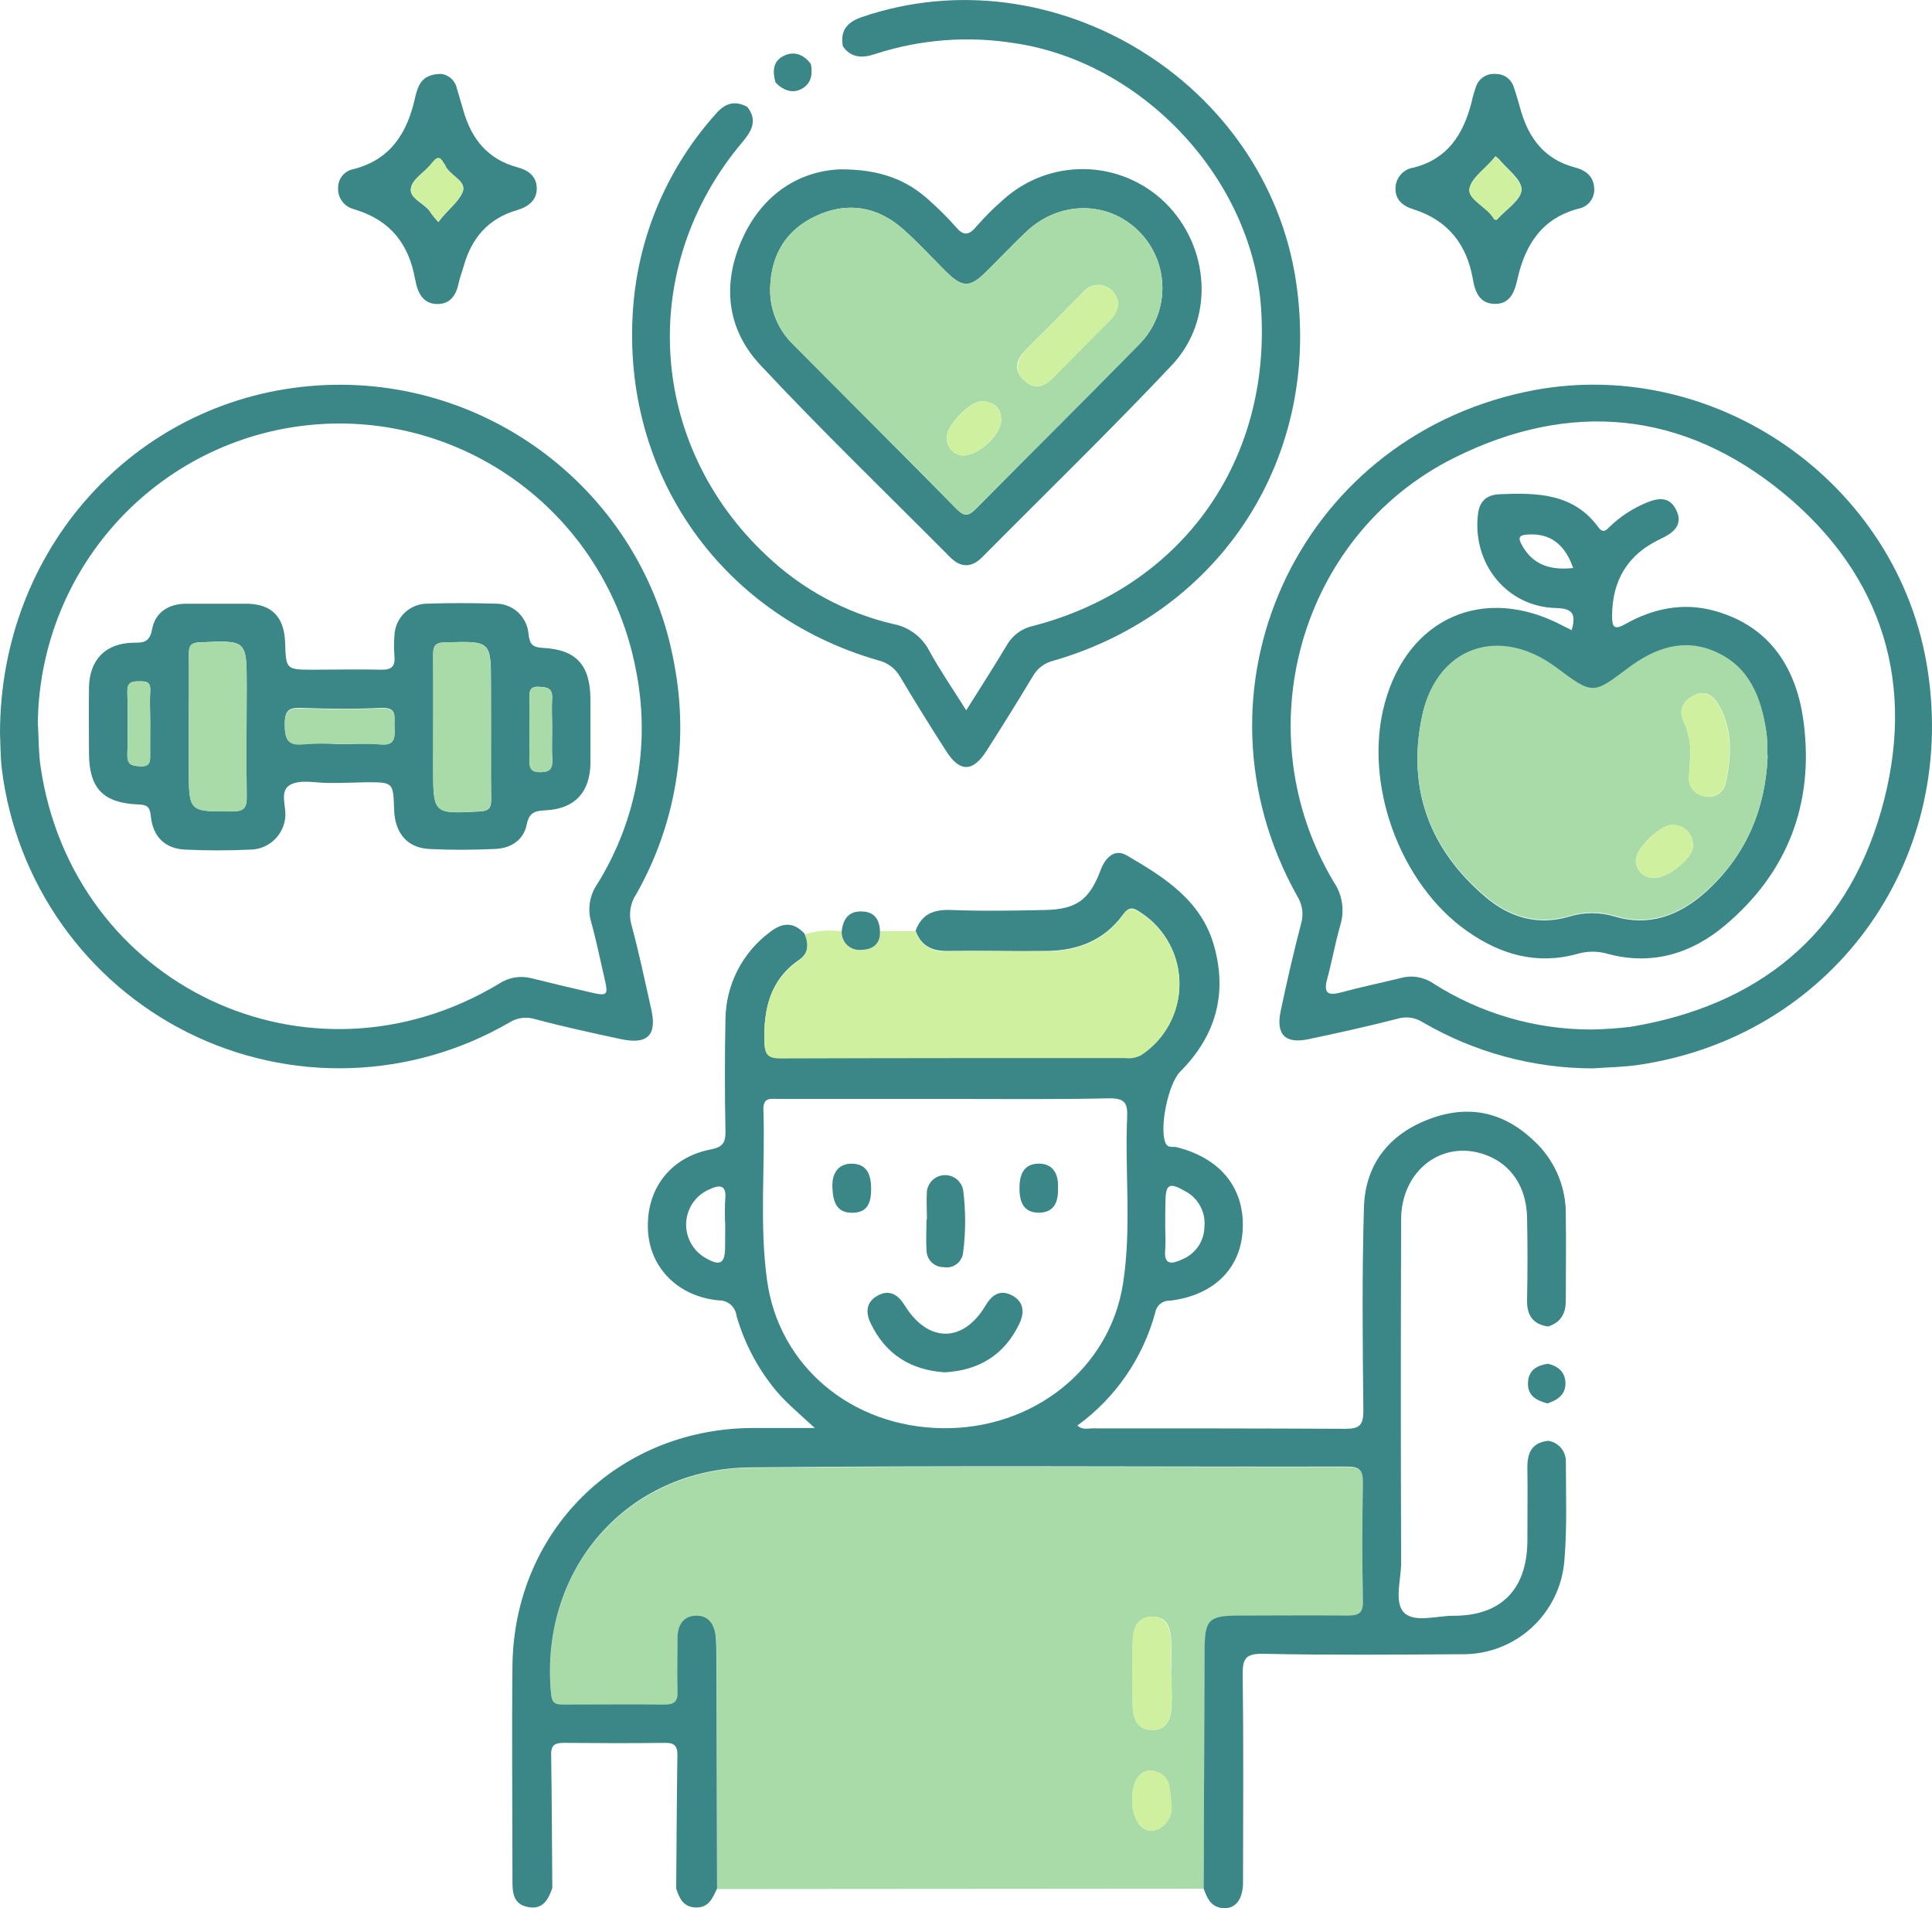 <svg width="81" height="80" viewBox="0 0 81 80" fill="none" xmlns="http://www.w3.org/2000/svg">
<g clip-path="url(#clip0_280_2492)">
<path d="M50.464 79.186L30.069 79.201C30.058 75.98 30.049 72.758 30.041 69.536C30.041 69.24 30.041 68.944 30.012 68.65C29.969 68.135 29.74 67.746 29.181 67.759C28.622 67.772 28.411 68.163 28.411 68.686C28.411 69.438 28.388 70.191 28.411 70.943C28.426 71.373 28.265 71.492 27.854 71.486C26.438 71.468 25.019 71.474 23.602 71.486C23.279 71.486 23.145 71.409 23.11 71.046C22.596 65.86 26.248 61.594 31.465 61.54C39.809 61.455 48.157 61.52 56.504 61.507C56.994 61.507 57.153 61.659 57.146 62.151C57.123 63.815 57.117 65.482 57.146 67.146C57.146 67.661 56.958 67.761 56.494 67.754C54.998 67.728 53.499 67.754 52.001 67.754C50.654 67.754 50.51 67.903 50.507 69.299L50.464 79.186ZM49.114 70.209H49.096C49.096 69.694 49.135 69.191 49.096 68.689C49.057 68.186 48.883 67.759 48.288 67.782C47.692 67.805 47.518 68.23 47.495 68.715C47.461 69.675 47.461 70.639 47.495 71.6C47.513 72.079 47.705 72.519 48.28 72.532C48.909 72.548 49.083 72.081 49.122 71.571C49.142 71.121 49.114 70.654 49.114 70.209ZM47.467 75.438C47.467 76.43 47.998 77.004 48.626 76.654C48.81 76.542 48.954 76.375 49.038 76.177C49.123 75.979 49.143 75.759 49.096 75.549C49.034 75.095 49.119 74.552 48.544 74.312C47.931 74.044 47.474 74.518 47.467 75.438Z" fill="#A8DBA8"/>
<path d="M50.464 79.186L50.502 69.281C50.502 67.89 50.648 67.736 51.996 67.736C53.494 67.736 54.993 67.72 56.489 67.736C56.953 67.736 57.151 67.653 57.141 67.128C57.107 65.464 57.112 63.797 57.141 62.133C57.141 61.641 56.989 61.489 56.499 61.489C48.152 61.502 39.804 61.438 31.46 61.523C26.243 61.577 22.599 65.842 23.105 71.028C23.14 71.391 23.274 71.471 23.597 71.468C25.014 71.468 26.42 71.453 27.849 71.468C28.26 71.468 28.421 71.355 28.406 70.925C28.38 70.173 28.406 69.421 28.406 68.668C28.406 68.153 28.632 67.756 29.176 67.741C29.72 67.725 29.964 68.122 30.007 68.632C30.033 68.926 30.035 69.222 30.035 69.518C30.046 72.738 30.055 75.96 30.064 79.183C29.879 79.562 29.733 79.977 29.196 79.974C28.66 79.972 28.486 79.603 28.35 79.181C28.365 77.311 28.373 75.441 28.401 73.57C28.401 73.176 28.247 73.068 27.888 73.073C26.476 73.089 25.065 73.086 23.651 73.073C23.305 73.073 23.102 73.132 23.107 73.55C23.135 75.42 23.143 77.29 23.156 79.16C22.986 79.645 22.756 80.08 22.129 79.954C21.503 79.828 21.485 79.333 21.485 78.825C21.485 75.819 21.455 72.816 21.485 69.809C21.565 64.207 25.848 59.954 31.444 59.871C32.296 59.871 33.145 59.871 34.162 59.871C33.477 59.238 32.866 58.743 32.386 58.12C31.697 57.241 31.185 56.237 30.877 55.162C30.855 54.982 30.767 54.816 30.63 54.697C30.493 54.579 30.317 54.516 30.136 54.521C28.437 54.364 27.249 53.161 27.167 51.595C27.074 49.874 28.085 48.524 29.797 48.192C30.295 48.096 30.425 47.919 30.415 47.419C30.384 45.863 30.384 44.307 30.415 42.751C30.42 42.038 30.59 41.336 30.912 40.7C31.234 40.064 31.699 39.512 32.27 39.088C32.797 38.668 33.274 38.64 33.741 39.155C33.918 39.567 33.9 39.972 33.515 40.234C32.283 41.077 32.011 42.295 32.05 43.681C32.065 44.196 32.204 44.359 32.73 44.356C37.541 44.335 42.352 44.356 47.164 44.341C47.401 44.375 47.644 44.331 47.854 44.214C48.343 43.892 48.745 43.453 49.023 42.937C49.302 42.421 49.448 41.843 49.45 41.256C49.451 40.669 49.308 40.091 49.032 39.573C48.756 39.055 48.357 38.614 47.87 38.29C47.546 38.063 47.356 37.957 47.064 38.369C46.294 39.415 45.196 39.848 43.933 39.869C42.542 39.889 41.152 39.851 39.763 39.869C39.094 39.884 38.621 39.673 38.388 39.024C38.645 38.31 39.158 38.125 39.881 38.153C41.19 38.205 42.504 38.181 43.815 38.153C45.126 38.125 45.675 37.731 46.143 36.484C46.338 35.956 46.728 35.569 47.231 35.86C48.809 36.78 50.384 37.754 50.91 39.691C51.462 41.703 50.954 43.449 49.486 44.923C48.973 45.438 48.608 47.272 48.855 47.898C48.955 48.156 49.163 48.06 49.325 48.096C51.149 48.55 52.175 49.789 52.103 51.515C52.039 53.171 50.903 54.312 49.045 54.534C48.902 54.527 48.761 54.573 48.65 54.662C48.538 54.752 48.462 54.879 48.437 55.021C47.921 56.932 46.768 58.607 45.17 59.768C45.38 59.961 45.601 59.887 45.794 59.887C49.327 59.887 52.858 59.887 56.389 59.905C56.976 59.905 57.159 59.776 57.159 59.158C57.13 56.311 57.1 53.462 57.184 50.618C57.241 48.774 58.283 47.507 60.007 46.888C61.731 46.27 63.209 46.698 64.472 47.986C64.856 48.381 65.158 48.849 65.36 49.364C65.562 49.877 65.659 50.427 65.647 50.979C65.665 52.159 65.647 53.341 65.647 54.523C65.647 55.075 65.437 55.448 64.903 55.616C64.261 55.52 64.01 55.142 64.023 54.5C64.047 53.346 64.047 52.193 64.023 51.041C63.995 49.753 63.345 48.802 62.275 48.416C60.479 47.761 58.75 49.06 58.742 51.126C58.727 55.934 58.727 60.735 58.742 65.528C58.742 66.244 58.437 67.182 58.87 67.615C59.304 68.047 60.24 67.738 60.956 67.743C62.922 67.743 64.007 66.651 64.036 64.652C64.036 63.606 64.051 62.561 64.036 61.515C64.036 60.886 64.238 60.484 64.911 60.407C65.125 60.44 65.32 60.551 65.457 60.72C65.594 60.89 65.662 61.104 65.65 61.322C65.65 62.689 65.704 64.065 65.588 65.422C65.504 66.505 65.012 67.514 64.213 68.245C63.413 68.976 62.366 69.373 61.285 69.356C58.506 69.374 55.724 69.395 52.948 69.338C52.201 69.325 52.093 69.565 52.101 70.229C52.137 73.127 52.121 76.025 52.114 78.921C52.114 79.694 51.742 80.095 51.169 79.987C50.728 79.897 50.6 79.539 50.464 79.186ZM39.707 46.074H32.648C32.34 46.074 31.991 45.984 32.006 46.517C32.086 48.903 31.832 51.298 32.158 53.673C32.653 57.28 35.701 59.825 39.509 59.879C43.317 59.933 46.53 57.385 47.084 53.812C47.446 51.494 47.156 49.15 47.256 46.821C47.282 46.236 47.143 46.048 46.522 46.048C44.251 46.1 41.978 46.074 39.707 46.074ZM48.852 51.334C48.852 51.682 48.88 52.032 48.852 52.378C48.783 53.068 49.14 52.998 49.566 52.8C49.84 52.688 50.074 52.497 50.24 52.252C50.406 52.006 50.495 51.716 50.497 51.419C50.523 51.123 50.461 50.825 50.32 50.564C50.178 50.302 49.963 50.088 49.702 49.949C49.011 49.549 48.863 49.639 48.86 50.448C48.852 50.747 48.855 51.041 48.852 51.334ZM30.405 51.396C30.386 51.023 30.386 50.649 30.405 50.276C30.474 49.652 30.148 49.678 29.753 49.861C29.477 49.976 29.238 50.166 29.064 50.411C28.89 50.655 28.788 50.944 28.769 51.243C28.75 51.543 28.816 51.842 28.958 52.106C29.1 52.371 29.314 52.59 29.574 52.738C30.192 53.102 30.4 52.98 30.4 52.275L30.405 51.396Z" fill="#3B8686"/>
<path d="M0 30.752C0 23.024 5.622 16.842 12.976 16.188C20.331 15.533 26.982 20.613 28.27 27.849C28.899 31.151 28.333 34.569 26.674 37.488C26.549 37.675 26.467 37.888 26.432 38.11C26.398 38.333 26.412 38.56 26.474 38.776C26.79 39.938 27.036 41.121 27.3 42.295C27.557 43.408 27.144 43.81 26.017 43.563C24.819 43.305 23.618 43.047 22.425 42.725C22.25 42.672 22.067 42.656 21.886 42.679C21.705 42.702 21.531 42.763 21.375 42.859C19.337 44.045 17.039 44.706 14.685 44.782C12.331 44.858 9.994 44.348 7.885 43.296C5.775 42.245 3.958 40.685 2.595 38.756C1.233 36.828 0.368 34.59 0.077 32.244C0.01 31.651 0.018 31.056 0 30.752ZM1.594 30.438C1.627 31 1.617 31.569 1.699 32.125C3.033 41.332 12.966 46.036 20.926 41.242C21.125 41.109 21.35 41.021 21.586 40.982C21.822 40.944 22.063 40.956 22.294 41.017C23.064 41.211 23.852 41.394 24.631 41.577C25.509 41.783 25.519 41.77 25.322 40.92C25.145 40.162 24.993 39.4 24.783 38.653C24.705 38.386 24.688 38.105 24.733 37.83C24.777 37.556 24.882 37.295 25.04 37.066C26.718 34.369 27.294 31.125 26.646 28.011C26.042 24.916 24.312 22.158 21.793 20.273C19.274 18.388 16.147 17.512 13.02 17.815C9.892 18.117 6.989 19.578 4.876 21.911C2.762 24.245 1.59 27.284 1.586 30.438H1.594Z" fill="#3B8686"/>
<path d="M66.756 44.794C64.259 44.785 61.808 44.118 59.648 42.859C59.495 42.76 59.322 42.695 59.141 42.669C58.96 42.643 58.776 42.657 58.601 42.71C57.362 43.029 56.11 43.305 54.857 43.57C53.88 43.776 53.482 43.369 53.695 42.383C53.952 41.151 54.236 39.923 54.554 38.707C54.608 38.517 54.62 38.318 54.592 38.122C54.563 37.927 54.493 37.74 54.388 37.573C49.587 28.988 54.342 18.483 63.946 16.432C71.77 14.755 79.633 20.201 80.823 28.125C82.055 36.229 76.733 43.475 68.675 44.65C68.042 44.742 67.398 44.748 66.756 44.794ZM66.689 43.163C67.251 43.155 67.812 43.117 68.37 43.05C73.684 42.164 77.369 39.227 78.865 34.008C80.361 28.789 78.989 24.158 74.785 20.688C70.582 17.218 65.835 16.77 60.975 19.191C54.46 22.439 52.16 30.701 55.922 36.983C56.099 37.245 56.215 37.542 56.262 37.854C56.309 38.166 56.286 38.485 56.194 38.787C55.979 39.534 55.845 40.301 55.642 41.051C55.483 41.636 55.671 41.757 56.215 41.61C57.041 41.388 57.878 41.213 58.709 41.01C58.939 40.943 59.181 40.928 59.418 40.965C59.654 41.002 59.88 41.09 60.079 41.224C62.055 42.487 64.347 43.16 66.689 43.163Z" fill="#3B8686"/>
<path d="M31.329 4.48C31.775 5.051 31.516 5.492 31.116 5.969C26.712 11.198 27.148 18.624 32.142 23.297C33.625 24.707 35.455 25.695 37.444 26.162C37.768 26.222 38.075 26.356 38.339 26.554C38.604 26.752 38.82 27.008 38.97 27.303C39.417 28.119 39.948 28.887 40.51 29.781C41.108 28.825 41.667 27.96 42.196 27.076C42.31 26.867 42.467 26.685 42.657 26.542C42.847 26.399 43.065 26.298 43.297 26.247C49.532 24.634 53.304 19.358 52.871 12.918C52.504 7.509 47.928 2.615 42.553 1.813C40.594 1.495 38.587 1.649 36.699 2.262C36.186 2.437 35.701 2.45 35.339 1.945C35.209 1.26 35.537 0.914 36.163 0.706C44.156 -2.007 53.068 3.416 54.333 11.783C55.437 19.085 51.254 25.649 44.164 27.702C43.986 27.744 43.819 27.822 43.673 27.931C43.526 28.04 43.404 28.178 43.312 28.336C42.678 29.392 42.029 30.435 41.364 31.473C40.79 32.378 40.238 32.385 39.673 31.497C39.011 30.466 38.357 29.415 37.728 28.359C37.629 28.189 37.497 28.042 37.339 27.926C37.181 27.81 37.001 27.727 36.81 27.684C30.092 25.75 25.907 19.619 26.569 12.607C26.849 9.701 28.051 6.961 29.997 4.791C30.382 4.333 30.795 4.194 31.329 4.48Z" fill="#3B8686"/>
<path d="M38.386 39.044C38.619 39.693 39.091 39.905 39.761 39.889C41.149 39.858 42.54 39.889 43.931 39.889C45.193 39.869 46.299 39.436 47.061 38.39C47.364 37.978 47.544 38.083 47.867 38.31C48.354 38.635 48.754 39.076 49.029 39.593C49.305 40.111 49.449 40.69 49.447 41.277C49.446 41.864 49.299 42.441 49.021 42.958C48.742 43.474 48.341 43.913 47.852 44.235C47.641 44.351 47.399 44.395 47.161 44.361C42.35 44.361 37.539 44.361 32.727 44.377C32.201 44.377 32.063 44.23 32.047 43.702C32.009 42.311 32.281 41.097 33.513 40.255C33.898 39.997 33.916 39.588 33.738 39.176C34.236 39.02 34.762 38.976 35.278 39.047C35.273 39.154 35.291 39.26 35.331 39.359C35.371 39.459 35.432 39.548 35.509 39.621C35.587 39.695 35.679 39.751 35.78 39.785C35.881 39.819 35.988 39.831 36.094 39.82C36.551 39.82 36.915 39.593 36.882 39.031L38.386 39.044Z" fill="#CFF09E"/>
<path d="M18.501 3.099C18.66 3.12 18.809 3.19 18.926 3.3C19.044 3.41 19.124 3.554 19.156 3.712C19.248 4.021 19.338 4.328 19.428 4.637C19.766 5.827 20.454 6.682 21.688 7.012C22.127 7.13 22.491 7.372 22.504 7.88C22.517 8.387 22.153 8.673 21.673 8.812C20.49 9.155 19.782 9.961 19.448 11.131C19.376 11.388 19.276 11.646 19.22 11.904C19.109 12.419 18.845 12.759 18.309 12.746C17.772 12.733 17.539 12.331 17.434 11.852C17.434 11.801 17.408 11.746 17.4 11.695C17.144 10.245 16.374 9.255 14.947 8.807L14.796 8.756C14.614 8.703 14.455 8.592 14.343 8.439C14.23 8.286 14.171 8.101 14.175 7.911C14.165 7.72 14.225 7.532 14.342 7.381C14.459 7.231 14.627 7.128 14.814 7.092C16.397 6.69 17.09 5.546 17.413 4.049C17.534 3.557 17.698 3.101 18.501 3.099ZM18.378 9.31C18.732 8.82 19.209 8.488 19.389 8.068C19.602 7.568 18.817 7.365 18.648 6.911C18.648 6.886 18.614 6.87 18.601 6.847C18.416 6.504 18.28 6.625 18.088 6.865C17.806 7.22 17.285 7.506 17.226 7.895C17.151 8.349 17.847 8.526 18.073 8.944C18.166 9.073 18.268 9.195 18.378 9.31Z" fill="#3B8686"/>
<path d="M66.84 7.96C66.838 8.145 66.773 8.324 66.656 8.467C66.539 8.609 66.377 8.708 66.196 8.745C64.656 9.14 63.943 10.252 63.617 11.71C63.502 12.226 63.325 12.741 62.683 12.741C62.042 12.741 61.842 12.249 61.752 11.71C61.495 10.229 60.692 9.225 59.245 8.771C58.791 8.63 58.475 8.349 58.508 7.846C58.522 7.643 58.604 7.451 58.742 7.302C58.88 7.153 59.065 7.056 59.265 7.027C60.689 6.669 61.346 5.636 61.69 4.312C61.741 4.076 61.807 3.844 61.888 3.617C61.948 3.452 62.06 3.312 62.208 3.219C62.356 3.126 62.53 3.085 62.704 3.101C62.867 3.097 63.028 3.144 63.162 3.236C63.297 3.329 63.399 3.462 63.453 3.617C63.581 3.967 63.671 4.333 63.779 4.691C64.123 5.842 64.79 6.682 65.993 7.009C66.455 7.13 66.835 7.36 66.84 7.96ZM62.696 6.553C62.347 7.027 61.718 7.424 61.613 7.888C61.508 8.351 62.35 8.679 62.64 9.176C62.658 9.207 62.729 9.209 62.752 9.214C63.13 8.789 63.779 8.387 63.792 7.955C63.805 7.522 63.186 7.094 62.84 6.667C62.795 6.625 62.747 6.587 62.696 6.553Z" fill="#3B8686"/>
<path d="M33.998 2.687C34.075 3.101 34.021 3.49 33.626 3.717C33.23 3.944 32.827 3.784 32.514 3.459C32.394 3.024 32.383 2.591 32.835 2.354C33.287 2.117 33.7 2.282 33.998 2.687Z" fill="#3B8686"/>
<path d="M64.88 58.841C64.418 58.717 64.028 58.521 64.062 57.95C64.092 57.434 64.449 57.241 64.906 57.177C65.324 57.28 65.617 57.522 65.632 57.973C65.647 58.475 65.296 58.697 64.88 58.841Z" fill="#3B8686"/>
<path d="M36.892 39.034C36.925 39.596 36.561 39.82 36.104 39.822C35.998 39.834 35.891 39.822 35.79 39.788C35.689 39.753 35.596 39.698 35.519 39.624C35.441 39.551 35.381 39.461 35.341 39.362C35.301 39.263 35.283 39.156 35.288 39.05C35.344 38.534 35.583 38.189 36.137 38.215C36.64 38.225 36.879 38.539 36.892 39.034Z" fill="#3B8686"/>
<path d="M49.114 70.209C49.114 70.662 49.142 71.121 49.114 71.571C49.075 72.087 48.901 72.548 48.272 72.532C47.697 72.519 47.502 72.079 47.487 71.6C47.454 70.639 47.454 69.675 47.487 68.715C47.502 68.23 47.713 67.805 48.28 67.782C48.847 67.759 49.05 68.223 49.088 68.689C49.127 69.155 49.088 69.701 49.088 70.209H49.114Z" fill="#CFF09E"/>
<path d="M47.467 75.438C47.467 74.518 47.931 74.044 48.552 74.302C49.127 74.541 49.042 75.075 49.104 75.538C49.152 75.751 49.132 75.974 49.046 76.174C48.961 76.374 48.814 76.543 48.627 76.654C47.998 77.004 47.457 76.43 47.467 75.438Z" fill="#CFF09E"/>
<path d="M35.24 7.099C36.923 7.099 38.037 7.548 38.981 8.421C39.362 8.758 39.722 9.119 40.059 9.5C40.377 9.884 40.606 9.892 40.931 9.5C41.284 9.097 41.664 8.718 42.068 8.367C43.002 7.525 44.219 7.069 45.474 7.09C46.73 7.112 47.93 7.609 48.835 8.483C50.729 10.332 50.942 13.393 49.127 15.314C46.538 18.06 43.826 20.69 41.173 23.367C40.736 23.805 40.282 23.81 39.841 23.367C37.18 20.688 34.452 18.06 31.886 15.312C30.454 13.789 30.267 11.888 31.132 9.99C31.997 8.091 33.564 7.161 35.24 7.099ZM32.289 12.053C32.274 12.498 32.353 12.941 32.519 13.353C32.686 13.765 32.937 14.138 33.257 14.446C35.538 16.747 37.834 19.031 40.108 21.342C40.441 21.682 40.621 21.631 40.929 21.319C43.184 19.031 45.471 16.775 47.719 14.48C48.036 14.171 48.29 13.802 48.464 13.394C48.638 12.986 48.73 12.547 48.734 12.103C48.738 11.659 48.654 11.219 48.486 10.808C48.319 10.397 48.072 10.023 47.76 9.709C46.454 8.395 44.403 8.4 43.005 9.735C42.443 10.27 41.909 10.835 41.358 11.381C40.652 12.079 40.354 12.074 39.63 11.355C39.043 10.77 38.483 10.152 37.862 9.606C36.78 8.65 35.525 8.444 34.214 9.052C32.959 9.634 32.333 10.67 32.289 12.053Z" fill="#3B8686"/>
<path d="M18.378 9.31C18.269 9.191 18.169 9.064 18.078 8.931C17.852 8.514 17.157 8.336 17.231 7.882C17.29 7.506 17.811 7.22 18.093 6.852C18.281 6.613 18.417 6.491 18.607 6.834C18.607 6.857 18.642 6.873 18.653 6.898C18.817 7.365 19.602 7.568 19.389 8.058C19.21 8.488 18.732 8.83 18.378 9.31Z" fill="#CFF09E"/>
<path d="M62.697 6.553C62.745 6.589 62.791 6.629 62.833 6.672C63.179 7.102 63.805 7.548 63.785 7.96C63.764 8.372 63.123 8.794 62.746 9.22C62.722 9.22 62.651 9.22 62.633 9.181C62.35 8.666 61.504 8.372 61.606 7.893C61.709 7.414 62.338 7.027 62.697 6.553Z" fill="#CFF09E"/>
<path d="M39.602 57.537C38.185 57.439 37.128 56.788 36.502 55.477C36.276 55.005 36.32 54.575 36.812 54.312C37.305 54.049 37.662 54.294 37.934 54.735C38.899 56.296 40.361 56.314 41.298 54.771C41.555 54.333 41.886 54.042 42.401 54.297C42.917 54.552 42.979 55.013 42.727 55.518C42.096 56.821 41.031 57.458 39.602 57.537Z" fill="#3B8686"/>
<path d="M38.862 51.133C38.862 50.732 38.834 50.33 38.862 49.933C38.888 49.753 38.976 49.587 39.111 49.465C39.246 49.344 39.42 49.274 39.601 49.269C39.783 49.263 39.96 49.322 40.103 49.435C40.245 49.548 40.343 49.708 40.379 49.887C40.493 50.761 40.493 51.645 40.379 52.519C40.369 52.614 40.339 52.706 40.292 52.788C40.245 52.871 40.181 52.943 40.105 53C40.029 53.057 39.942 53.098 39.85 53.12C39.757 53.141 39.662 53.144 39.568 53.127C39.474 53.129 39.38 53.112 39.292 53.077C39.205 53.042 39.125 52.989 39.057 52.923C38.99 52.856 38.936 52.777 38.9 52.69C38.863 52.602 38.845 52.508 38.845 52.414C38.816 51.989 38.845 51.559 38.845 51.126L38.862 51.133Z" fill="#3B8686"/>
<path d="M44.357 49.789C44.375 50.358 44.229 50.832 43.562 50.845C42.951 50.845 42.758 50.453 42.743 49.892C42.728 49.279 42.892 48.779 43.577 48.787C44.154 48.797 44.383 49.232 44.357 49.789Z" fill="#3B8686"/>
<path d="M34.898 49.688C34.898 49.248 35.099 48.779 35.73 48.789C36.361 48.8 36.523 49.273 36.523 49.856C36.523 50.438 36.364 50.835 35.753 50.847C35.081 50.863 34.904 50.404 34.898 49.688Z" fill="#3B8686"/>
<path d="M32.289 12.053C32.333 10.67 32.959 9.634 34.211 9.052C35.525 8.444 36.777 8.65 37.862 9.606C38.483 10.152 39.043 10.77 39.63 11.355C40.354 12.074 40.657 12.079 41.357 11.381C41.909 10.835 42.443 10.271 43.005 9.735C44.403 8.4 46.453 8.395 47.76 9.709C48.072 10.023 48.319 10.397 48.486 10.808C48.653 11.219 48.737 11.659 48.734 12.103C48.73 12.547 48.638 12.986 48.464 13.394C48.29 13.802 48.036 14.171 47.719 14.48C45.471 16.775 43.195 19.032 40.929 21.319C40.623 21.631 40.441 21.682 40.108 21.342C37.834 19.024 35.538 16.747 33.256 14.446C32.937 14.138 32.686 13.765 32.519 13.353C32.352 12.941 32.274 12.498 32.289 12.053ZM46.885 12.769C46.876 12.608 46.824 12.452 46.733 12.319C46.643 12.185 46.517 12.079 46.371 12.012C46.21 11.942 46.031 11.927 45.86 11.967C45.69 12.008 45.537 12.103 45.425 12.239C44.638 13.041 43.845 13.837 43.046 14.629C42.627 15.041 42.45 15.487 42.933 15.943C43.415 16.399 43.803 16.185 44.19 15.796C44.96 15.013 45.73 14.235 46.5 13.462C46.703 13.282 46.838 13.037 46.885 12.769ZM40.385 19.096C41.052 19.096 41.968 18.197 41.976 17.638C41.983 17.079 41.668 16.865 41.191 16.819C40.713 16.772 39.697 17.821 39.7 18.302C39.688 18.401 39.697 18.5 39.726 18.595C39.755 18.689 39.803 18.776 39.868 18.851C39.932 18.925 40.012 18.986 40.101 19.028C40.19 19.07 40.286 19.093 40.385 19.096Z" fill="#A8DBA8"/>
<path d="M14.25 32.826H13.767C13.233 32.826 12.615 32.674 12.189 32.893C11.663 33.163 12.048 33.859 11.948 34.361C11.893 34.71 11.716 35.028 11.45 35.258C11.184 35.489 10.845 35.617 10.493 35.621C9.587 35.662 8.674 35.665 7.768 35.621C6.918 35.582 6.405 35.085 6.321 34.199C6.28 33.789 6.131 33.743 5.784 33.727C4.311 33.663 3.731 33.042 3.731 31.558C3.731 30.646 3.716 29.732 3.731 28.82C3.752 27.658 4.427 26.971 5.579 26.947C6.005 26.947 6.274 26.947 6.38 26.368C6.508 25.68 7.067 25.312 7.804 25.312C8.661 25.312 9.515 25.312 10.37 25.312C11.396 25.332 11.909 25.868 11.953 26.919C11.989 28.078 11.989 28.078 13.154 28.078C14.091 28.078 15.027 28.055 15.961 28.078C16.433 28.096 16.582 27.924 16.536 27.478C16.512 27.211 16.512 26.942 16.536 26.674C16.539 26.492 16.577 26.313 16.649 26.146C16.721 25.978 16.825 25.827 16.955 25.7C17.085 25.574 17.239 25.474 17.407 25.407C17.576 25.34 17.756 25.306 17.937 25.309C18.871 25.278 19.81 25.281 20.744 25.309C21.098 25.298 21.442 25.424 21.705 25.661C21.968 25.898 22.131 26.228 22.158 26.582C22.21 27.014 22.323 27.141 22.766 27.164C24.175 27.238 24.75 27.895 24.755 29.335C24.755 30.221 24.755 31.108 24.755 31.994C24.737 33.212 24.106 33.903 22.902 33.972C22.469 33.998 22.192 34.024 22.084 34.565C21.948 35.245 21.389 35.58 20.721 35.595C19.816 35.636 18.902 35.641 17.996 35.595C17.09 35.549 16.554 34.949 16.523 33.939C16.487 32.797 16.487 32.797 15.358 32.797L14.25 32.826ZM7.917 30.428V32.2C7.917 34.055 7.917 34.029 9.749 34.019C10.285 34.019 10.352 33.815 10.344 33.359C10.321 31.831 10.344 30.301 10.344 28.774C10.344 26.824 10.344 26.842 8.389 26.929C7.978 26.947 7.912 27.094 7.919 27.445C7.93 28.444 7.917 29.438 7.917 30.428ZM20.585 30.428V28.738C20.585 26.86 20.585 26.878 18.676 26.934C18.237 26.934 18.148 27.087 18.163 27.491C18.183 29.037 18.163 30.603 18.163 32.159C18.163 34.142 18.163 34.127 20.118 34.021C20.529 33.998 20.598 33.846 20.593 33.49C20.575 32.465 20.585 31.448 20.585 30.428ZM14.193 31.2C14.781 31.2 15.371 31.159 15.954 31.2C16.6 31.262 16.551 30.871 16.536 30.451C16.521 30.031 16.669 29.652 15.979 29.678C14.86 29.737 13.736 29.719 12.615 29.678C12.102 29.66 11.948 29.794 11.938 30.332C11.938 30.968 12.046 31.275 12.751 31.188C13.233 31.159 13.717 31.162 14.198 31.195L14.193 31.2ZM23.149 30.554C23.149 30.126 23.128 29.699 23.149 29.266C23.169 28.833 22.923 28.815 22.6 28.794C22.192 28.769 22.194 29.006 22.197 29.294C22.197 30.149 22.215 31.005 22.197 31.857C22.197 32.223 22.274 32.373 22.677 32.373C23.079 32.373 23.174 32.192 23.154 31.831C23.131 31.401 23.149 30.984 23.149 30.549V30.554ZM6.298 30.278C6.298 29.851 6.274 29.418 6.298 28.99C6.321 28.563 6.133 28.563 5.82 28.565C5.507 28.568 5.328 28.622 5.338 29C5.361 29.884 5.363 30.77 5.338 31.654C5.338 32.087 5.543 32.107 5.879 32.128C6.277 32.148 6.305 31.953 6.295 31.643C6.287 31.185 6.298 30.726 6.298 30.273V30.278Z" fill="#3B8686"/>
<path d="M65.893 26.422C66.101 25.696 65.893 25.51 65.221 25.492C63.168 25.438 61.708 23.617 61.967 21.538C62.037 20.974 62.368 20.742 62.881 20.721C64.421 20.657 65.96 20.67 67.012 22.105C67.223 22.391 67.348 22.215 67.51 22.063C67.917 21.675 68.388 21.36 68.901 21.131C69.429 20.896 69.971 20.744 70.279 21.389C70.587 22.032 70.13 22.357 69.601 22.604C68.257 23.238 67.6 24.31 67.587 25.804C67.587 26.293 67.666 26.435 68.154 26.159C69.314 25.508 70.564 25.25 71.865 25.605C74.243 26.257 75.342 28.063 75.624 30.325C76.047 33.691 74.952 36.579 72.334 38.787C70.913 39.987 69.255 40.492 67.402 39.99C66.99 39.871 66.552 39.871 66.14 39.99C64.444 40.466 62.919 40.028 61.521 39.047C58.672 37.053 57.146 32.816 58.059 29.472C59.039 25.889 62.227 24.5 65.501 26.224L65.893 26.422ZM74.105 31.757C74.084 31.342 74.105 31.015 74.051 30.698C73.838 29.261 73.343 27.957 71.913 27.349C70.574 26.767 69.347 27.21 68.244 28.042C66.774 29.147 66.779 29.155 65.239 28.006C62.842 26.221 60.222 27.13 59.614 30.067C58.986 33.084 59.948 35.631 62.283 37.612C63.286 38.462 64.472 38.823 65.799 38.426C66.417 38.238 67.077 38.238 67.695 38.426C69.152 38.859 70.389 38.382 71.469 37.437C73.201 35.897 74.005 33.939 74.107 31.757H74.105ZM65.955 23.815C65.601 22.785 64.959 22.347 64.038 22.411C63.661 22.437 63.648 22.563 63.805 22.849C64.264 23.694 65.006 23.916 65.955 23.815Z" fill="#3B8686"/>
<path d="M46.885 12.769C46.842 13.038 46.709 13.284 46.508 13.467C45.731 14.243 44.961 15.021 44.198 15.801C43.811 16.19 43.387 16.373 42.941 15.948C42.494 15.523 42.635 15.046 43.054 14.634C43.851 13.841 44.644 13.044 45.432 12.244C45.545 12.108 45.698 12.013 45.868 11.973C46.039 11.932 46.218 11.947 46.379 12.017C46.523 12.085 46.646 12.191 46.735 12.323C46.824 12.456 46.876 12.61 46.885 12.769Z" fill="#CFF09E"/>
<path d="M40.384 19.096C40.286 19.093 40.189 19.07 40.1 19.028C40.011 18.986 39.932 18.925 39.867 18.851C39.803 18.776 39.755 18.689 39.726 18.594C39.697 18.5 39.688 18.401 39.699 18.302C39.699 17.821 40.726 16.777 41.19 16.819C41.654 16.86 41.98 17.105 41.975 17.638C41.97 18.171 41.051 19.104 40.384 19.096Z" fill="#CFF09E"/>
<path d="M7.917 30.428C7.917 29.436 7.917 28.444 7.917 27.45C7.917 27.094 7.976 26.935 8.386 26.935C10.341 26.847 10.341 26.829 10.341 28.779C10.341 30.307 10.326 31.837 10.341 33.364C10.341 33.82 10.283 34.021 9.746 34.024C7.914 34.024 7.914 34.06 7.914 32.205L7.917 30.428Z" fill="#A8DBA8"/>
<path d="M20.585 30.428C20.585 31.458 20.585 32.465 20.585 33.485C20.585 33.841 20.521 34.001 20.111 34.016C18.153 34.122 18.155 34.137 18.155 32.154C18.155 30.608 18.155 29.042 18.155 27.486C18.155 27.081 18.24 26.942 18.669 26.93C20.578 26.878 20.578 26.86 20.578 28.733L20.585 30.428Z" fill="#A8DBA8"/>
<path d="M14.198 31.195C13.717 31.169 13.236 31.173 12.756 31.208C12.05 31.296 11.93 30.989 11.942 30.353C11.942 29.814 12.107 29.681 12.62 29.699C13.741 29.735 14.865 29.753 15.984 29.699C16.674 29.663 16.528 30.08 16.541 30.471C16.553 30.863 16.605 31.283 15.958 31.221C15.37 31.154 14.78 31.195 14.198 31.195Z" fill="#A8DBA8"/>
<path d="M23.148 30.549C23.148 30.974 23.13 31.401 23.148 31.837C23.169 32.197 23.069 32.365 22.671 32.378C22.273 32.391 22.181 32.231 22.191 31.862C22.214 31.01 22.191 30.154 22.191 29.299C22.191 29.011 22.191 28.784 22.594 28.8C22.917 28.82 23.169 28.838 23.143 29.271C23.117 29.704 23.148 30.121 23.148 30.549Z" fill="#A8DBA8"/>
<path d="M6.298 30.273C6.298 30.729 6.298 31.185 6.298 31.641C6.298 31.95 6.28 32.156 5.882 32.125C5.546 32.105 5.328 32.084 5.34 31.651C5.366 30.768 5.363 29.881 5.34 28.998C5.34 28.619 5.505 28.563 5.823 28.563C6.141 28.563 6.336 28.599 6.3 28.988C6.264 29.377 6.298 29.846 6.298 30.273Z" fill="#A8DBA8"/>
<path d="M74.107 31.757C74.005 33.939 73.201 35.897 71.472 37.409C70.392 38.354 69.162 38.831 67.697 38.398C67.079 38.21 66.419 38.21 65.801 38.398C64.474 38.794 63.289 38.434 62.285 37.584C59.95 35.603 58.988 33.055 59.617 30.039C60.225 27.112 62.845 26.203 65.242 27.978C66.781 29.127 66.781 29.119 68.246 28.014C69.352 27.182 70.576 26.726 71.916 27.321C73.345 27.942 73.84 29.245 74.053 30.67C74.1 31.015 74.087 31.342 74.107 31.757ZM70.853 31.855C70.841 32.069 70.838 32.285 70.82 32.496C70.802 32.596 70.805 32.699 70.827 32.798C70.849 32.897 70.891 32.99 70.95 33.073C71.01 33.155 71.085 33.225 71.171 33.278C71.258 33.33 71.354 33.365 71.454 33.38C71.552 33.408 71.655 33.416 71.757 33.401C71.858 33.386 71.955 33.349 72.04 33.294C72.126 33.238 72.199 33.164 72.254 33.078C72.309 32.991 72.346 32.894 72.36 32.792C72.596 31.705 72.645 30.61 72.08 29.593C71.859 29.199 71.521 28.898 71.025 29.15C70.53 29.402 70.363 29.799 70.61 30.291C70.825 30.782 70.909 31.321 70.853 31.855ZM68.582 36.061C68.581 36.162 68.599 36.262 68.638 36.355C68.676 36.447 68.733 36.531 68.806 36.601C68.878 36.67 68.964 36.724 69.058 36.758C69.152 36.793 69.252 36.807 69.352 36.801C69.919 36.829 70.977 35.981 70.979 35.474C70.986 35.36 70.968 35.245 70.929 35.138C70.889 35.03 70.828 34.932 70.749 34.849C70.67 34.766 70.575 34.7 70.47 34.656C70.365 34.611 70.252 34.589 70.138 34.59C69.673 34.531 68.598 35.526 68.582 36.061Z" fill="#A8DBA8"/>
<path d="M70.854 31.855C70.905 31.32 70.817 30.781 70.597 30.291C70.34 29.799 70.551 29.39 71.013 29.15C71.475 28.91 71.847 29.199 72.067 29.593C72.632 30.623 72.581 31.705 72.347 32.792C72.333 32.894 72.297 32.991 72.242 33.078C72.187 33.164 72.114 33.238 72.028 33.294C71.942 33.349 71.845 33.386 71.744 33.401C71.643 33.416 71.539 33.408 71.441 33.38C71.341 33.365 71.245 33.33 71.158 33.278C71.072 33.225 70.997 33.155 70.938 33.073C70.879 32.99 70.837 32.897 70.814 32.798C70.792 32.699 70.79 32.596 70.807 32.496C70.838 32.285 70.841 32.069 70.854 31.855Z" fill="#CFF09E"/>
<path d="M68.583 36.061C68.596 35.526 69.674 34.531 70.146 34.578C70.26 34.578 70.373 34.602 70.478 34.648C70.582 34.694 70.676 34.761 70.754 34.845C70.832 34.929 70.891 35.028 70.929 35.137C70.967 35.245 70.983 35.359 70.975 35.474C70.975 35.989 69.915 36.829 69.348 36.801C69.248 36.806 69.149 36.791 69.055 36.757C68.962 36.722 68.876 36.668 68.805 36.599C68.733 36.529 68.676 36.446 68.638 36.353C68.6 36.261 68.581 36.161 68.583 36.061Z" fill="#CFF09E"/>
</g>
<defs>
<clipPath id="clip0_280_2492">
<rect width="81" height="80" fill="white"/>
</clipPath>
</defs>
</svg>
